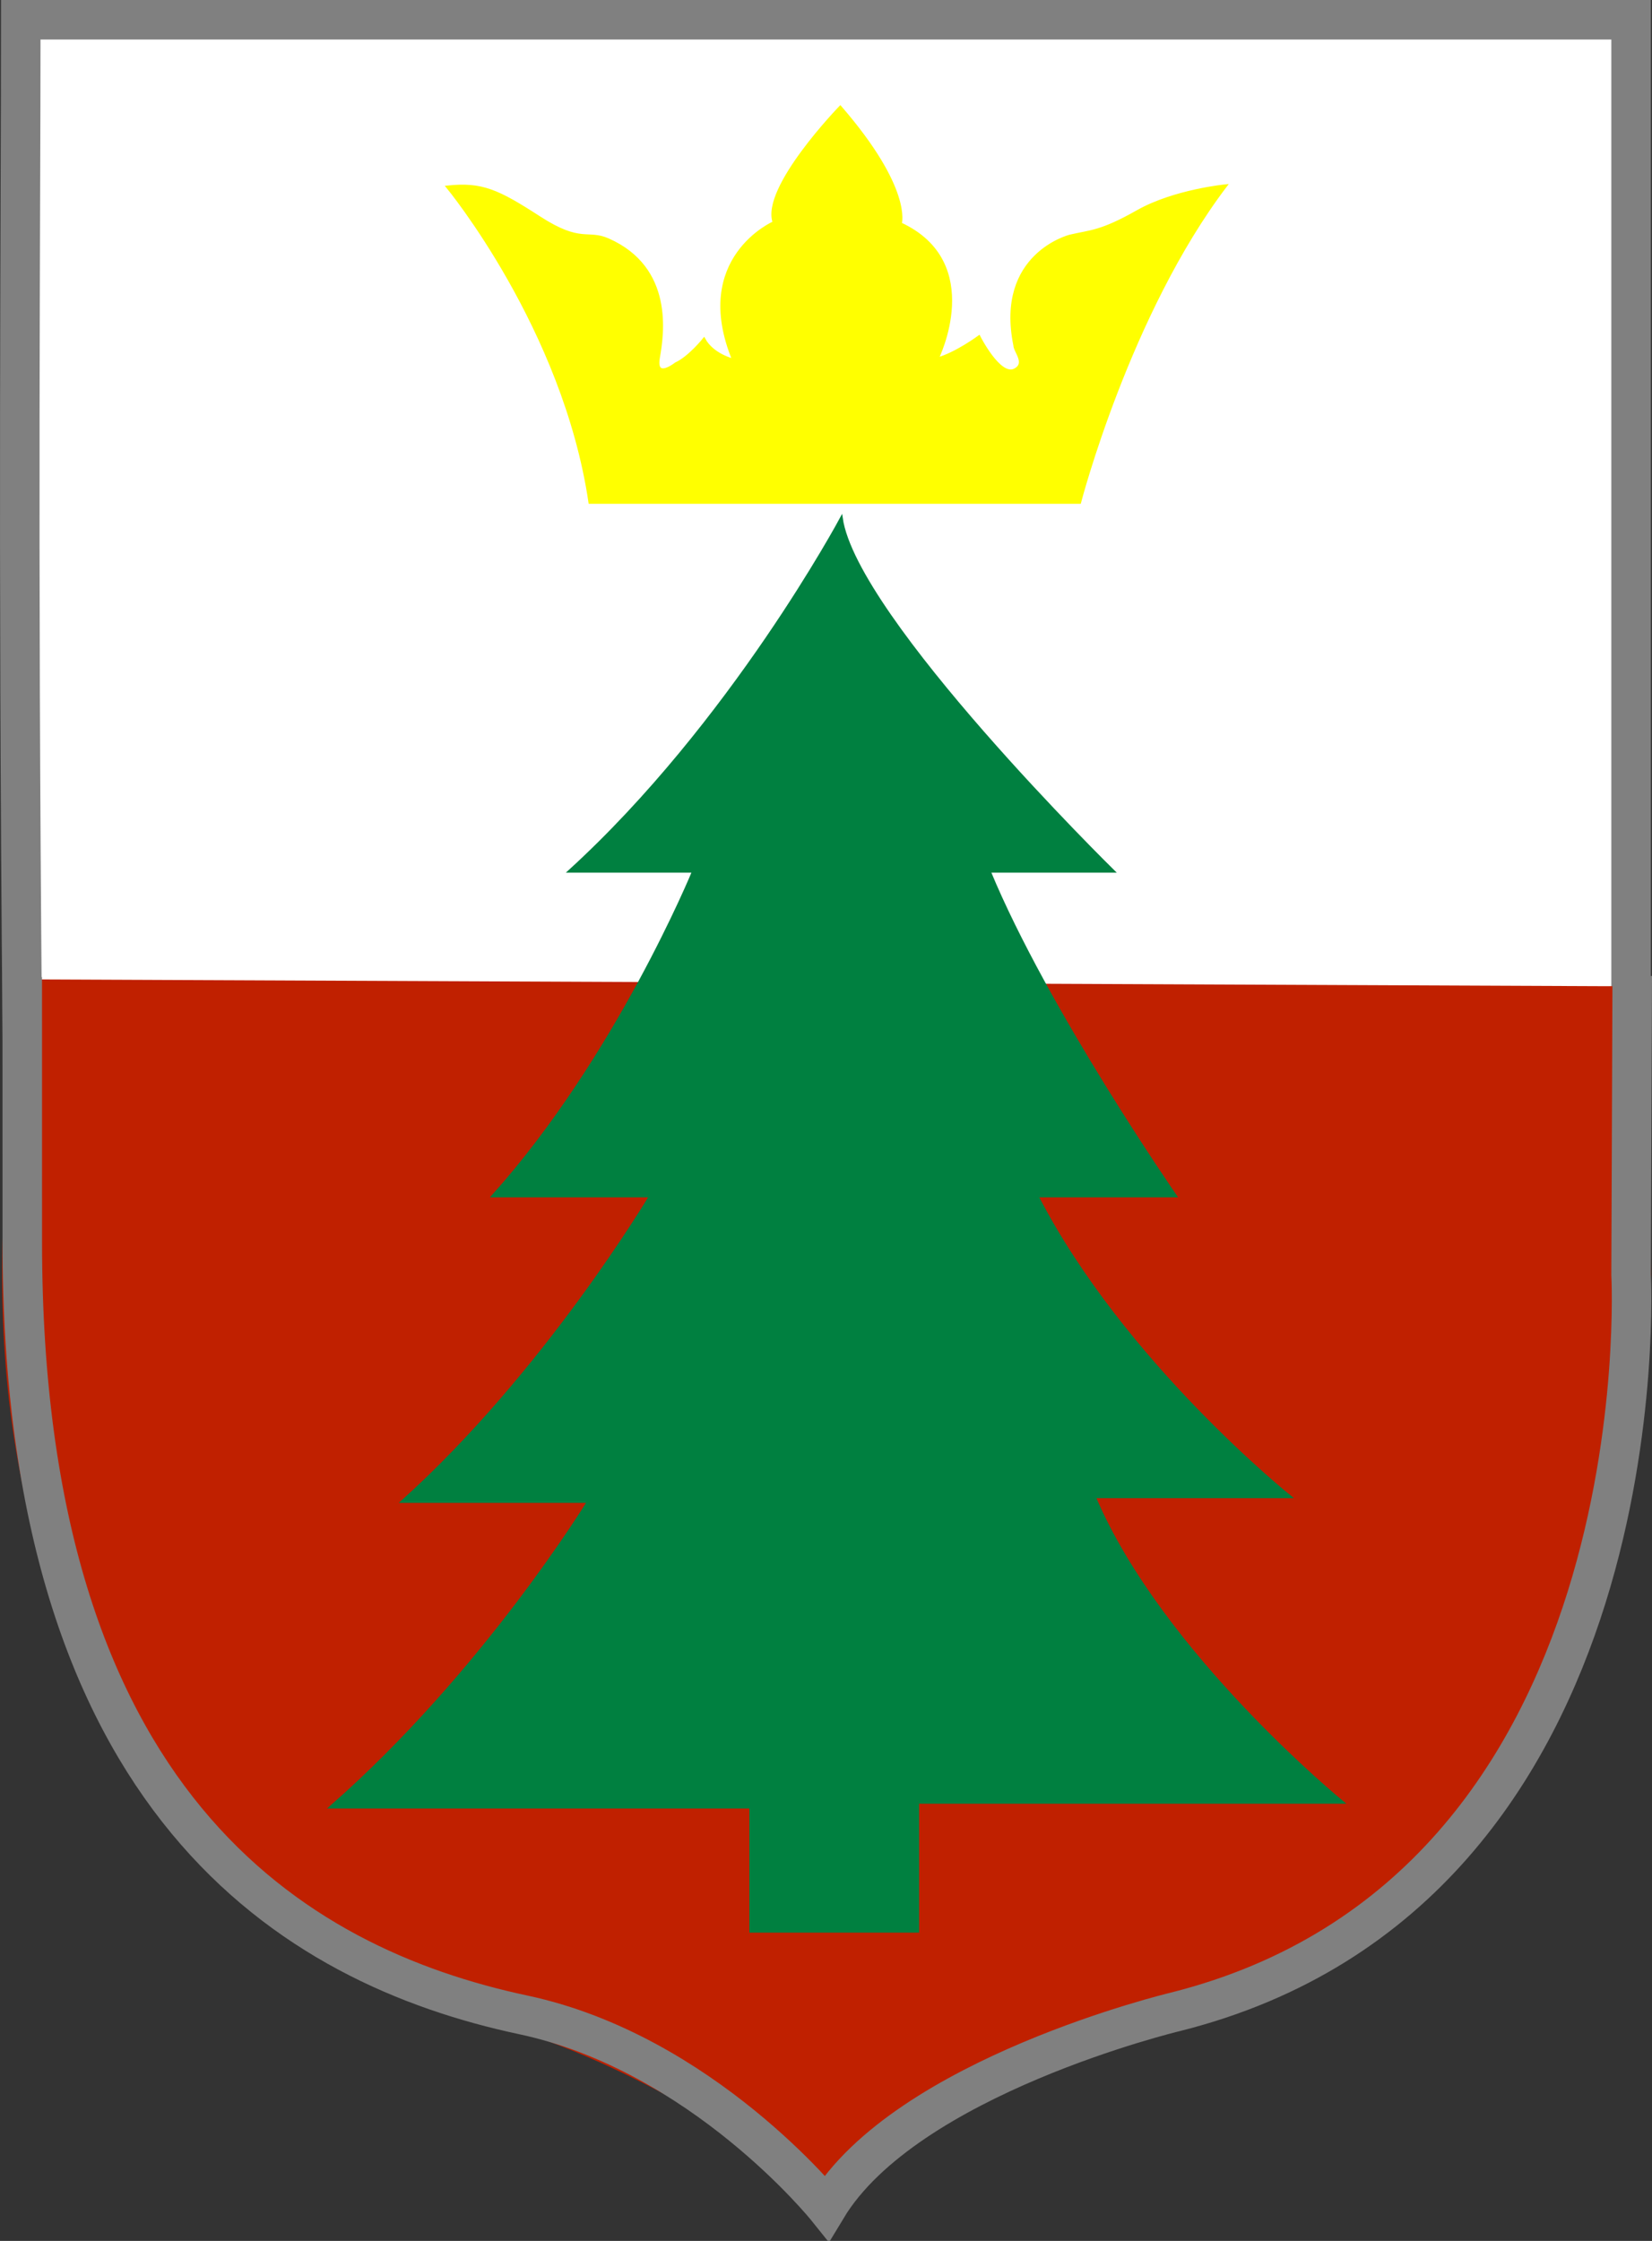 <?xml version="1.0" encoding="UTF-8" standalone="no"?>
<!-- Created with Inkscape (http://www.inkscape.org/) -->
<svg
   xmlns:dc="http://purl.org/dc/elements/1.1/"
   xmlns:cc="http://web.resource.org/cc/"
   xmlns:rdf="http://www.w3.org/1999/02/22-rdf-syntax-ns#"
   xmlns:svg="http://www.w3.org/2000/svg"
   xmlns="http://www.w3.org/2000/svg"
   xmlns:sodipodi="http://sodipodi.sourceforge.net/DTD/sodipodi-0.dtd"
   xmlns:inkscape="http://www.inkscape.org/namespaces/inkscape"
   height="850.39"
   width="626.974"
   id="svg2"
   sodipodi:version="0.32"
   inkscape:version="0.44"
   sodipodi:docbase="D:\dokumenty\kot\do wiki"
   sodipodi:docname="POL gmina Czastary COA.svg"
   version="1.0">
  <rect width="100%" height="100%" fill="#333333" stroke="none"/>
  <defs
     id="defs4" />
  <sodipodi:namedview
     id="base"
     pagecolor="#ffffff"
     bordercolor="#666666"
     borderopacity="1.0"
     inkscape:pageopacity="0.0"
     inkscape:pageshadow="2"
     inkscape:cx="254.76379"
     inkscape:cy="107.17412"
     inkscape:zoom="0.98471782"
     inkscape:document-units="px"
     inkscape:current-layer="layer1"
     inkscape:window-width="1024"
     inkscape:window-height="682"
     inkscape:window-x="-4"
     inkscape:window-y="-4"
     showguides="true"
     inkscape:guide-bbox="true"
     height="850.39px" />
  <g
     inkscape:groupmode="layer"
     inkscape:label="Warstwa 1"
     id="layer1"
     transform="translate(3.684,-4.181)">
    <path
       sodipodi:nodetypes="ccccc"
       transform="translate(1.285,8.25)"
       id="path11836"
       d="M 2.916,3.432 L 614.071,3.432 L 614.071,387.226 C 293.495,387.226 289.014,387.226 3.489,387.226 C 1.745,197.073 2.916,84.4 2.916,3.432 z "
       style="fill:white;fill-opacity:1;fill-rule:evenodd;stroke:gray;stroke-width:15;stroke-linecap:butt;stroke-linejoin:miter;stroke-miterlimit:4;stroke-dasharray:none;stroke-opacity:1" />
    <path
       style="fill:#c02000;fill-opacity:1;fill-rule:nonzero;stroke:#c02000;stroke-width:15;stroke-linecap:butt;stroke-linejoin:miter;stroke-miterlimit:4;stroke-dasharray:none;stroke-opacity:1"
       d="M 612.754,370.217 L 614.071,479.685 C 614.071,479.685 595.35,710.077 449.38,746.842 C 449.38,746.842 319.161,787.341 307.367,819.694 C 307.367,819.694 246.656,773.823 187.151,757.595 C 110.392,736.661 -1.492,657.569 3.489,467.474 L 6.106,367.6"
       id="path10949"
       sodipodi:nodetypes="ccccssc"
       transform="translate(1.285,8.25)" />
    <path
       sodipodi:nodetypes="ccccssc"
       id="path11849"
       d="M 614.505,366.276 L 614.071,479.685 C 614.071,479.685 626.735,712.823 441.044,759.416 C 441.044,759.416 338.941,783.809 308.78,833.823 C 308.78,833.823 261.54,775.011 193.642,760.553 C 106.293,741.954 3.512,680.245 3.489,467.474 L 3.478,366.724"
       style="fill:none;fill-opacity:1;fill-rule:evenodd;stroke:gray;stroke-width:15;stroke-linecap:butt;stroke-linejoin:miter;stroke-miterlimit:4;stroke-dasharray:none;stroke-opacity:1"
       transform="translate(1.285,8.25)" />
    <path
       style="fill:#008040;fill-opacity:1;fill-rule:evenodd;stroke:#008040;stroke-width:1px;stroke-linecap:butt;stroke-linejoin:miter;stroke-opacity:1"
       d="M 121.769,689.975 L 281.219,689.975 L 281.219,737.086 L 344.637,737.086 L 344.637,688.163 L 505.899,688.163 C 505.899,688.163 437.046,631.993 411.678,572.2 L 485.968,572.2 C 485.968,572.2 422.55,521.465 389.935,458.048 L 442.481,458.048 C 442.481,458.048 393.559,387.382 371.816,334.836 L 418.926,334.836 C 418.926,334.836 321.082,238.804 315.646,200.753 C 315.646,200.753 273.971,278.666 212.366,334.836 L 259.476,334.836 C 259.476,334.836 230.485,405.502 183.375,458.048 L 243.169,458.048 C 243.169,458.048 203.306,525.089 148.948,574.012 L 219.613,574.012 C 219.613,574.012 179.751,639.241 121.769,689.975 z "
       id="path2914"
       sodipodi:nodetypes="cccccccccccccccccccc" />
    <path
       style="fill:yellow;fill-opacity:1;fill-rule:evenodd;stroke:yellow;stroke-width:1px;stroke-linecap:butt;stroke-linejoin:miter;stroke-opacity:1"
       d="M 220.162,194.863 L 406.108,194.863 C 406.108,194.863 424.75,123.094 461.566,74.626 C 461.566,74.626 441.993,76.49 428.012,84.413 C 414.031,92.335 410.303,91.869 402.38,93.733 C 402.38,93.733 374.418,100.724 381.409,135.21 C 381.409,135.21 381.409,132.88 381.409,135.21 C 381.409,137.541 386.142,142.116 381.409,144.531 C 375.7,147.444 367.894,131.948 367.894,131.948 C 367.894,131.948 359.039,138.473 352.049,140.337 C 352.049,140.337 370.224,103.986 338.068,89.073 C 338.068,89.073 342.262,76.024 315.232,44.8 C 315.232,44.8 285.406,75.558 290.066,88.607 C 290.066,88.607 258.842,102.122 274.687,140.803 C 274.687,140.803 266.765,138.939 263.503,132.88 C 263.503,132.88 257.91,139.871 252.784,142.201 C 252.784,142.201 244.724,148.604 246.259,139.871 C 247.816,131.016 251.678,105.996 227.152,95.132 C 219.245,91.629 216.899,96.996 201.054,86.743 C 185.209,76.49 179.151,73.694 166.102,75.092 C 166.102,75.092 210.375,128.686 220.162,194.863 z "
       id="path3803"
       sodipodi:nodetypes="cccsscssccccccccsssc" />
  </g>
</svg>
